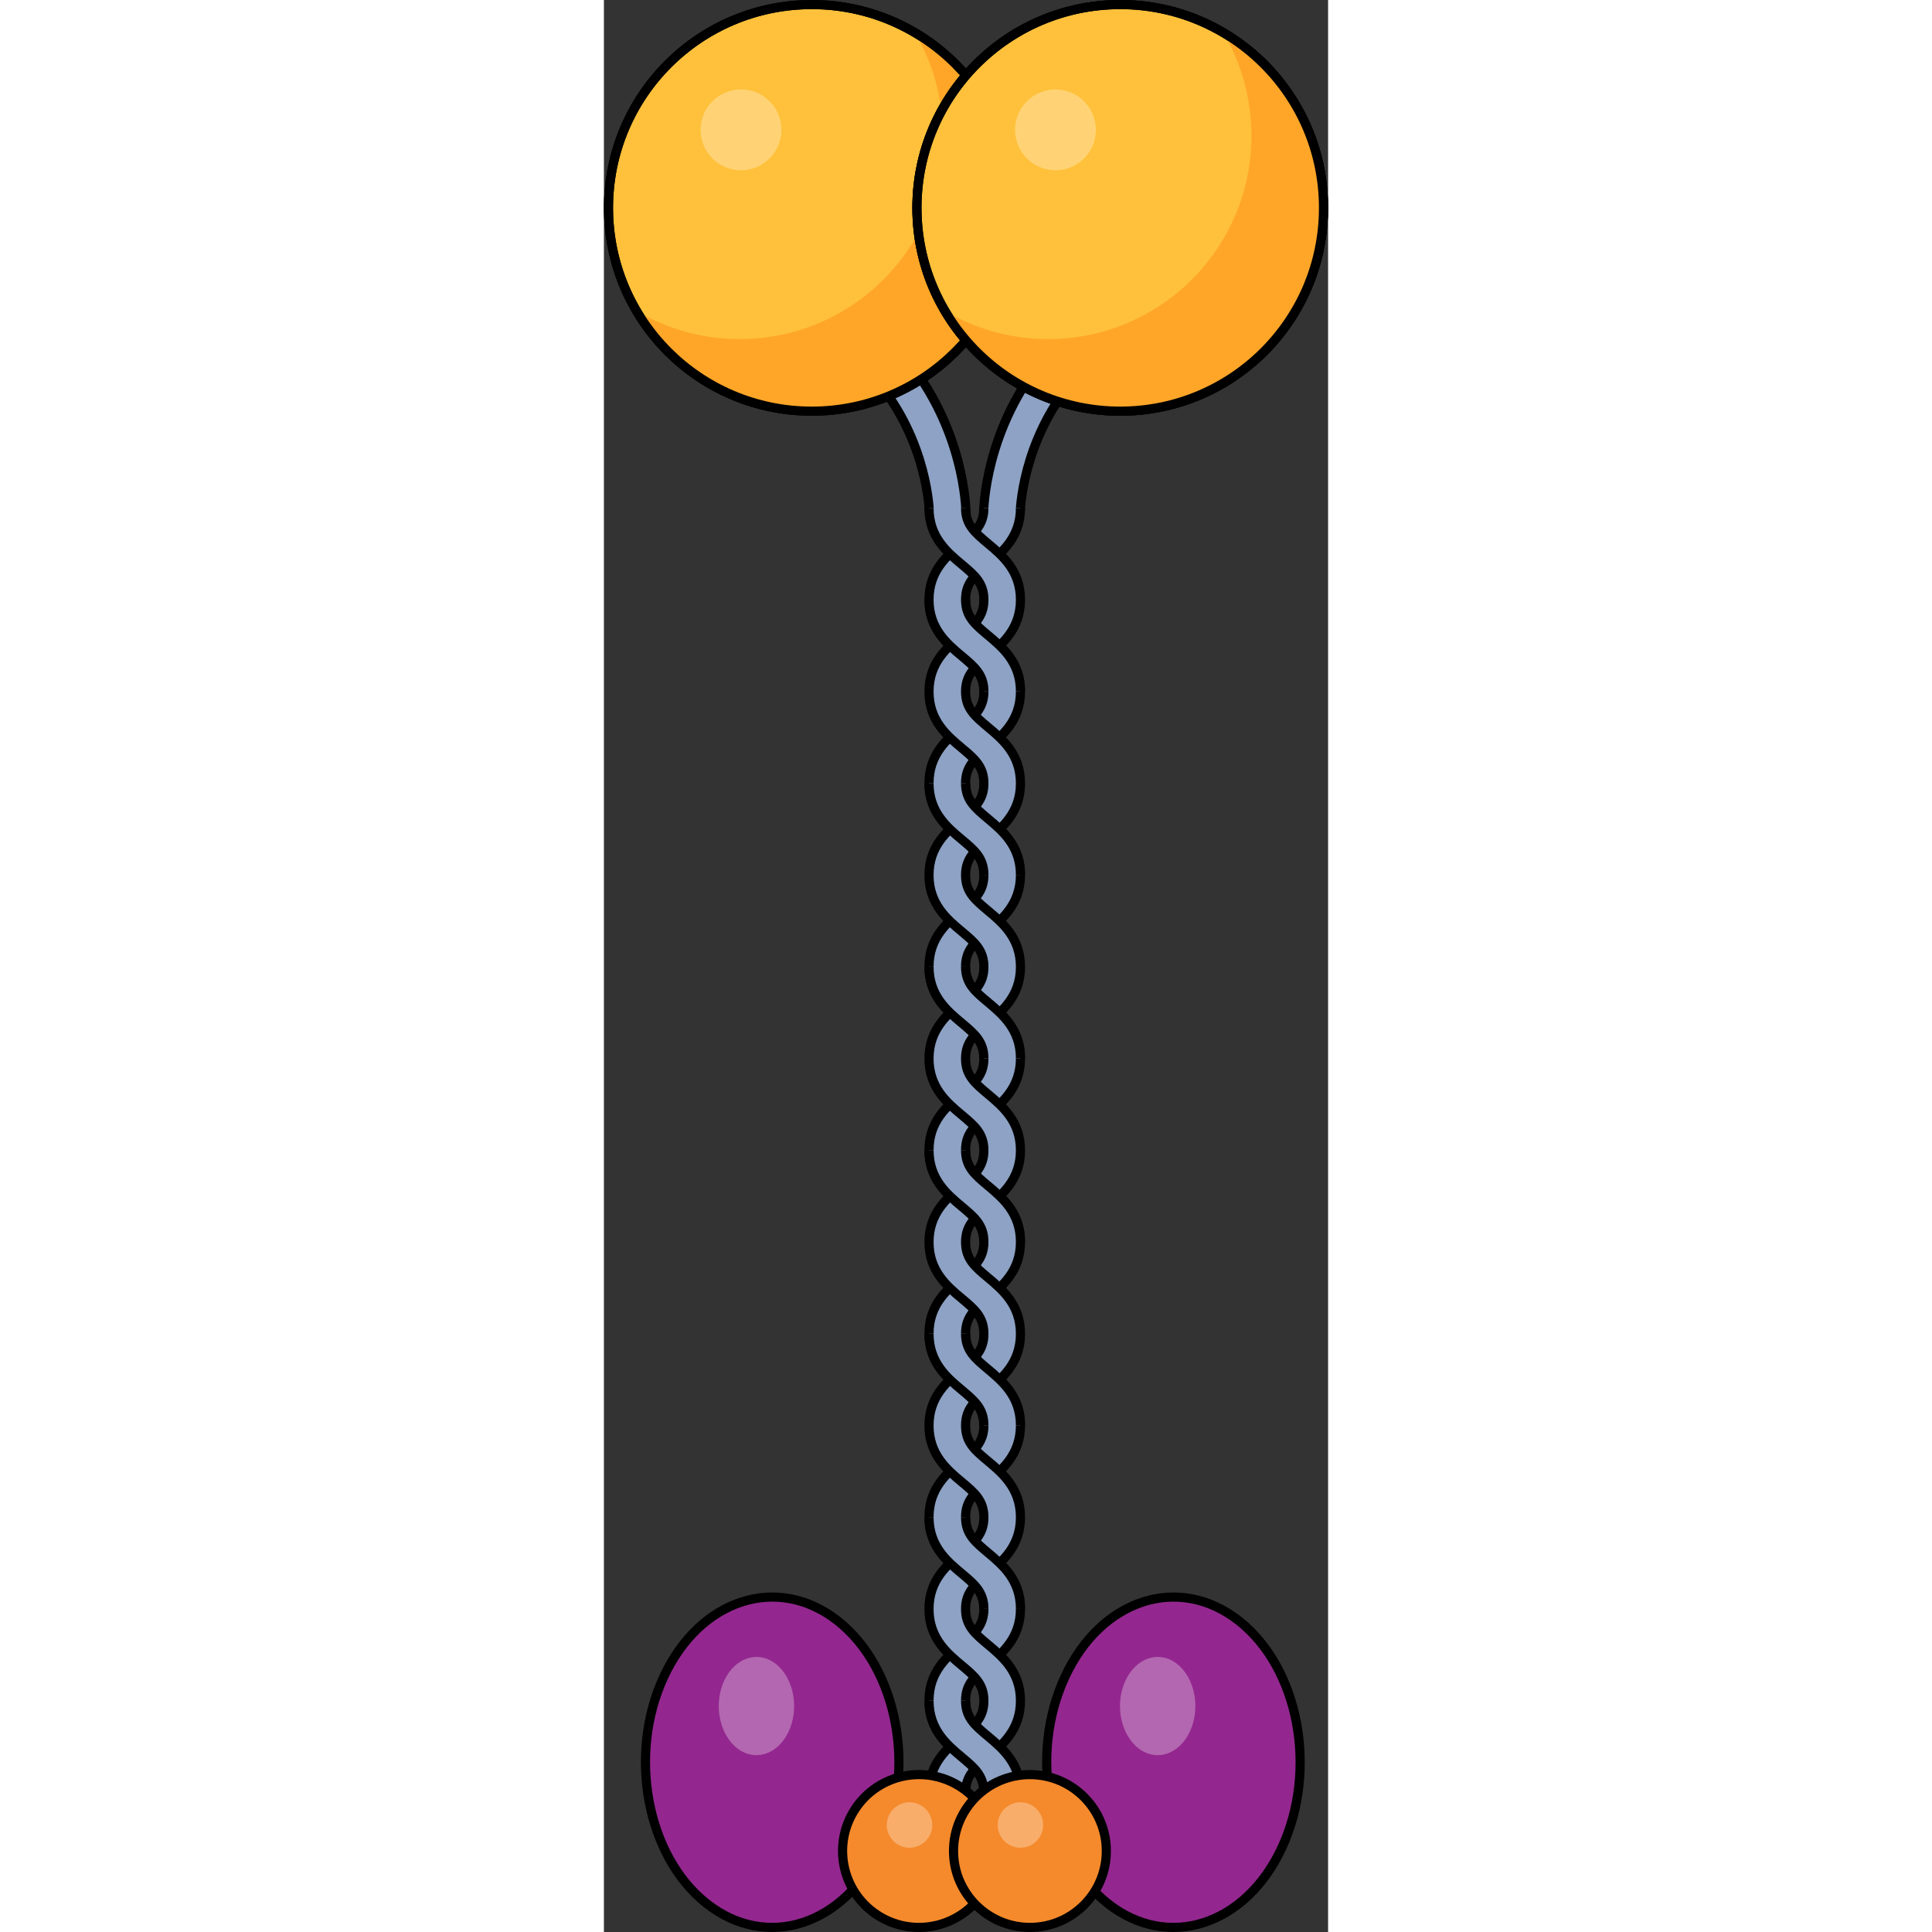 <?xml version="1.0" encoding="utf-8"?>
<!-- Created by: Science Figures, www.sciencefigures.org, Generator: Science Figures Editor -->
<!DOCTYPE svg PUBLIC "-//W3C//DTD SVG 1.1//EN" "http://www.w3.org/Graphics/SVG/1.1/DTD/svg11.dtd">
<svg version="1.1" id="Layer_1" xmlns="http://www.w3.org/2000/svg" xmlns:xlink="http://www.w3.org/1999/xlink" 
	 width="800px" height="800px" viewBox="0 0 79.172 211.218" enable-background="new 0 0 79.172 211.218"
	 xml:space="preserve">
<rect x="0" y="0" width="79.172" height="211.218" fill="#333333" stroke="none"/>
<g>
	<g>
		<g>
			<path fill="#93278F" d="M30.253,202.002c-3.959,8.532-12.478,11.268-19.02,6.108c-6.549-5.163-8.647-16.264-4.688-24.796
				c3.96-8.534,12.477-11.265,19.026-6.104C32.114,182.37,34.213,193.47,30.253,202.002z"/>
			<path fill="none" stroke="#000000" stroke-linecap="round" stroke-linejoin="round" stroke-miterlimit="10" d="M30.253,202.002
				c-3.959,8.532-12.478,11.268-19.02,6.108c-6.549-5.163-8.647-16.264-4.688-24.796c3.96-8.534,12.477-11.265,19.026-6.104
				C32.114,182.37,34.213,193.47,30.253,202.002z"/>
		</g>
		<path opacity="0.3" fill="#FFFFFF" d="M20.203,189.294c-1.178,2.538-3.713,3.351-5.658,1.816
			c-1.945-1.533-2.571-4.834-1.393-7.371c1.178-2.539,3.712-3.353,5.657-1.818C20.753,183.457,21.38,186.757,20.203,189.294z"/>
	</g>
	<g>
		<g>
			<path fill="#93278F" d="M74.118,202.002c-3.959,8.532-12.479,11.268-19.02,6.108c-6.55-5.163-8.648-16.264-4.688-24.796
				c3.96-8.534,12.478-11.265,19.026-6.104C75.979,182.37,78.077,193.47,74.118,202.002z"/>
			<path fill="none" stroke="#000000" stroke-linecap="round" stroke-linejoin="round" stroke-miterlimit="10" d="M74.118,202.002
				c-3.959,8.532-12.479,11.268-19.02,6.108c-6.55-5.163-8.648-16.264-4.688-24.796c3.96-8.534,12.478-11.265,19.026-6.104
				C75.979,182.37,78.077,193.47,74.118,202.002z"/>
		</g>
		<path opacity="0.3" fill="#FFFFFF" d="M64.067,189.294c-1.178,2.538-3.713,3.351-5.658,1.816
			c-1.945-1.533-2.571-4.834-1.393-7.371c1.178-2.539,3.711-3.353,5.656-1.818C64.618,183.457,65.245,186.757,64.067,189.294z"/>
	</g>
	<path fill="#8DA2C4" stroke="#000000" stroke-linecap="round" stroke-linejoin="round" stroke-miterlimit="10" d="M45.509,56.133
		l-4-0.026c0.003-0.376,0.136-9.304,6.771-17.161l3.057,2.581C45.625,48.29,45.51,56.056,45.509,56.133z"/>
	<path fill="#8DA2C4" stroke="#000000" stroke-linecap="round" stroke-linejoin="round" stroke-miterlimit="10" d="M35.585,56.133
		l4-0.026c-0.002-0.376-0.136-9.304-6.771-17.161l-3.056,2.581C35.469,48.29,35.585,56.056,35.585,56.133z"/>
	
		<circle fill="#FFC13B" stroke="#000000" stroke-linecap="round" stroke-linejoin="round" stroke-miterlimit="10" cx="22.726" cy="22.725" r="22.226"/>
	<circle opacity="0.3" fill="#FFFFFF" cx="14.986" cy="14.198" r="4.416"/>
	<path fill="#FFA628" d="M33.997,3.572c1.949,3.305,3.071,7.155,3.071,11.27c0,12.275-9.951,22.226-22.225,22.226
		c-4.115,0-7.966-1.123-11.271-3.072c3.865,6.555,10.993,10.955,19.153,10.955C35,44.951,44.952,35,44.952,22.725
		C44.952,14.566,40.551,7.438,33.997,3.572z"/>
	
		<circle fill="none" stroke="#000000" stroke-linecap="round" stroke-linejoin="round" stroke-miterlimit="10" cx="22.726" cy="22.725" r="22.226"/>
	
		<circle fill="none" stroke="#000000" stroke-linecap="round" stroke-linejoin="round" stroke-miterlimit="10" cx="56.447" cy="22.725" r="22.225"/>
	<g>
		<g>
			<g>
				<path fill="#8DA2C4" d="M35.541,185.932c0-3.173,1.979-4.828,3.568-6.158c1.412-1.18,2.432-2.034,2.432-3.88
					c0-1.843-1.02-2.695-2.432-3.875c-1.59-1.329-3.568-2.983-3.568-6.155c0-3.171,1.979-4.826,3.568-6.154
					c1.412-1.181,2.432-2.034,2.432-3.879s-1.02-2.696-2.432-3.877c-1.59-1.328-3.568-2.981-3.568-6.153
					c0-3.171,1.979-4.824,3.569-6.152c1.411-1.181,2.431-2.033,2.431-3.876s-1.02-2.695-2.432-3.876
					c-1.59-1.329-3.568-2.982-3.568-6.154s1.979-4.826,3.568-6.154c1.412-1.181,2.432-2.032,2.432-3.877
					c0-1.843-1.02-2.696-2.432-3.875c-1.59-1.329-3.568-2.982-3.568-6.154c0-3.171,1.979-4.825,3.568-6.154
					c1.412-1.18,2.432-2.033,2.432-3.877c0-1.845-1.02-2.697-2.432-3.877c-1.59-1.329-3.568-2.982-3.568-6.153
					s1.979-4.825,3.569-6.154c1.411-1.18,2.431-2.032,2.431-3.875c0-1.844-1.02-2.696-2.431-3.875
					c-1.591-1.328-3.569-2.982-3.569-6.153c0-3.171,1.979-4.826,3.569-6.155c1.411-1.18,2.431-2.033,2.431-3.875h4
					c0,3.171-1.979,4.825-3.568,6.153c-1.411,1.18-2.432,2.032-2.432,3.877c0,1.843,1.021,2.695,2.432,3.875
					c1.59,1.329,3.568,2.982,3.568,6.154c0,3.17-1.979,4.825-3.568,6.153c-1.411,1.179-2.432,2.031-2.432,3.875
					c0,1.843,1.021,2.696,2.432,3.875c1.59,1.329,3.568,2.983,3.568,6.155s-1.979,4.826-3.568,6.155
					c-1.411,1.18-2.432,2.032-2.432,3.876s1.021,2.696,2.432,3.875c1.59,1.33,3.568,2.983,3.568,6.154
					c0,3.172-1.979,4.826-3.568,6.154c-1.411,1.181-2.432,2.033-2.432,3.877s1.021,2.696,2.432,3.877
					c1.59,1.329,3.568,2.982,3.568,6.153c0,3.172-1.979,4.825-3.568,6.153c-1.411,1.179-2.432,2.032-2.432,3.875
					c0,1.844,1.021,2.695,2.432,3.876c1.59,1.328,3.568,2.983,3.568,6.154c0,3.172-1.979,4.826-3.568,6.156
					c-1.411,1.181-2.432,2.033-2.432,3.877c0,1.845,1.021,2.697,2.432,3.877c1.59,1.329,3.568,2.982,3.568,6.153
					c0,3.173-1.979,4.828-3.567,6.158c-1.412,1.182-2.433,2.034-2.433,3.88s1.021,2.698,2.432,3.88
					c1.59,1.33,3.568,2.985,3.568,6.158h-4c0-1.846-1.02-2.7-2.432-3.88C37.519,190.76,35.541,189.105,35.541,185.932z"/>
				<path fill="#8DA2C4" d="M35.541,185.932c0-3.173,1.979-4.828,3.568-6.158c1.412-1.18,2.432-2.034,2.432-3.88
					c0-1.843-1.02-2.695-2.432-3.875c-1.59-1.329-3.568-2.983-3.568-6.155c0-3.171,1.979-4.826,3.568-6.154
					c1.412-1.181,2.432-2.034,2.432-3.879s-1.02-2.696-2.432-3.877c-1.59-1.328-3.568-2.981-3.568-6.153
					c0-3.171,1.979-4.824,3.569-6.152c1.411-1.181,2.431-2.033,2.431-3.876s-1.02-2.695-2.432-3.876
					c-1.59-1.329-3.568-2.982-3.568-6.154s1.979-4.826,3.568-6.154c1.412-1.181,2.432-2.032,2.432-3.877
					c0-1.843-1.02-2.696-2.432-3.875c-1.59-1.329-3.568-2.982-3.568-6.154c0-3.171,1.979-4.825,3.568-6.154
					c1.412-1.18,2.432-2.033,2.432-3.877c0-1.845-1.02-2.697-2.432-3.877c-1.59-1.329-3.568-2.982-3.568-6.153
					s1.979-4.825,3.569-6.154c1.411-1.18,2.431-2.032,2.431-3.875c0-1.844-1.02-2.696-2.431-3.875
					c-1.591-1.328-3.569-2.982-3.569-6.153c0-3.171,1.979-4.826,3.569-6.155c1.411-1.18,2.431-2.033,2.431-3.875h4
					c0,3.171-1.979,4.825-3.568,6.153c-1.411,1.18-2.432,2.032-2.432,3.877c0,1.843,1.021,2.695,2.432,3.875
					c1.59,1.329,3.568,2.982,3.568,6.154c0,3.17-1.979,4.825-3.568,6.153c-1.411,1.179-2.432,2.031-2.432,3.875
					c0,1.843,1.021,2.696,2.432,3.875c1.59,1.329,3.568,2.983,3.568,6.155s-1.979,4.826-3.568,6.155
					c-1.411,1.18-2.432,2.032-2.432,3.876s1.021,2.696,2.432,3.875c1.59,1.33,3.568,2.983,3.568,6.154
					c0,3.172-1.979,4.826-3.568,6.154c-1.411,1.181-2.432,2.033-2.432,3.877s1.021,2.696,2.432,3.877
					c1.59,1.329,3.568,2.982,3.568,6.153c0,3.172-1.979,4.825-3.568,6.153c-1.411,1.179-2.432,2.032-2.432,3.875
					c0,1.844,1.021,2.695,2.432,3.876c1.59,1.328,3.568,2.983,3.568,6.154c0,3.172-1.979,4.826-3.568,6.156
					c-1.411,1.181-2.432,2.033-2.432,3.877c0,1.845,1.021,2.697,2.432,3.877c1.59,1.329,3.568,2.982,3.568,6.153
					c0,3.173-1.979,4.828-3.567,6.158c-1.412,1.182-2.433,2.034-2.433,3.88s1.021,2.698,2.432,3.88
					c1.59,1.33,3.568,2.985,3.568,6.158h-4c0-1.846-1.02-2.7-2.432-3.88C37.519,190.76,35.541,189.105,35.541,185.932z"/>
				<path fill="none" stroke="#000000" stroke-miterlimit="10" d="M45.541,55.533c0,3.171-1.979,4.825-3.568,6.153
					c-1.411,1.18-2.432,2.032-2.432,3.877c0,1.843,1.021,2.695,2.432,3.875c1.59,1.329,3.568,2.982,3.568,6.154
					c0,3.17-1.979,4.825-3.568,6.153c-1.411,1.179-2.432,2.031-2.432,3.875c0,1.843,1.021,2.696,2.432,3.875
					c1.59,1.329,3.568,2.983,3.568,6.155s-1.979,4.826-3.568,6.155c-1.411,1.18-2.432,2.032-2.432,3.876s1.021,2.696,2.432,3.875
					c1.59,1.33,3.568,2.983,3.568,6.154c0,3.172-1.979,4.826-3.568,6.154c-1.411,1.181-2.432,2.033-2.432,3.877
					s1.021,2.696,2.432,3.877c1.59,1.329,3.568,2.982,3.568,6.153c0,3.172-1.979,4.825-3.568,6.153
					c-1.411,1.179-2.432,2.032-2.432,3.875c0,1.844,1.021,2.695,2.432,3.876c1.59,1.328,3.568,2.983,3.568,6.154
					c0,3.172-1.979,4.826-3.568,6.156c-1.411,1.181-2.432,2.033-2.432,3.877c0,1.845,1.021,2.697,2.432,3.877
					c1.59,1.329,3.568,2.982,3.568,6.153c0,3.173-1.979,4.828-3.567,6.158c-1.412,1.182-2.433,2.034-2.433,3.88
					s1.021,2.698,2.432,3.88c1.59,1.33,3.568,2.985,3.568,6.158"/>
				<path fill="none" stroke="#000000" stroke-miterlimit="10" d="M41.541,195.97c0-1.846-1.02-2.7-2.432-3.88
					c-1.59-1.33-3.568-2.985-3.568-6.158s1.979-4.828,3.568-6.158c1.412-1.18,2.432-2.034,2.432-3.88
					c0-1.843-1.02-2.695-2.432-3.875c-1.59-1.329-3.568-2.983-3.568-6.155c0-3.171,1.979-4.826,3.568-6.154
					c1.412-1.181,2.432-2.034,2.432-3.879s-1.02-2.696-2.432-3.877c-1.59-1.328-3.568-2.981-3.568-6.153
					c0-3.171,1.979-4.824,3.569-6.152c1.411-1.181,2.431-2.033,2.431-3.876s-1.02-2.695-2.432-3.876
					c-1.59-1.329-3.568-2.982-3.568-6.154s1.979-4.826,3.568-6.154c1.412-1.181,2.432-2.032,2.432-3.877
					c0-1.843-1.02-2.696-2.432-3.875c-1.59-1.329-3.568-2.982-3.568-6.154c0-3.171,1.979-4.825,3.568-6.154
					c1.412-1.18,2.432-2.033,2.432-3.877c0-1.845-1.02-2.697-2.432-3.877c-1.59-1.329-3.568-2.982-3.568-6.153
					s1.979-4.825,3.569-6.154c1.411-1.18,2.431-2.032,2.431-3.875c0-1.844-1.02-2.696-2.431-3.875
					c-1.591-1.328-3.569-2.982-3.569-6.153c0-3.171,1.979-4.826,3.569-6.155c1.411-1.18,2.431-2.033,2.431-3.875"/>
				<g>
					<path fill="#8DA2C4" d="M45.541,65.57c0,3.173-1.979,4.828-3.567,6.158c-1.412,1.182-2.433,2.034-2.433,3.88
						c0,1.844,1.021,2.696,2.432,3.877c1.59,1.328,3.568,2.981,3.568,6.153c0,3.173-1.979,4.826-3.567,6.156
						c-1.412,1.18-2.433,2.033-2.433,3.879c0,1.843,1.021,2.695,2.432,3.875c1.59,1.329,3.568,2.983,3.568,6.155
						c0,3.172-1.979,4.825-3.568,6.153c-1.412,1.179-2.432,2.03-2.432,3.874s1.021,2.696,2.432,3.877
						c1.59,1.328,3.568,2.982,3.568,6.154c0,3.171-1.979,4.825-3.568,6.154c-1.411,1.18-2.432,2.033-2.432,3.876
						c0,1.845,1.021,2.696,2.432,3.877c1.59,1.328,3.568,2.981,3.568,6.153c0,3.171-1.979,4.826-3.568,6.154
						c-1.411,1.181-2.432,2.032-2.432,3.877c0,1.843,1.021,2.696,2.432,3.875c1.59,1.33,3.568,2.983,3.568,6.155
						c0,3.171-1.979,4.824-3.568,6.153c-1.411,1.18-2.432,2.032-2.432,3.875s1.021,2.695,2.432,3.875
						c1.59,1.329,3.568,2.982,3.568,6.153c0,3.172-1.979,4.825-3.568,6.155c-1.411,1.179-2.432,2.03-2.432,3.875h-4
						c0-3.171,1.979-4.826,3.568-6.154c1.412-1.179,2.432-2.033,2.432-3.876s-1.02-2.695-2.431-3.875
						c-1.591-1.328-3.569-2.982-3.569-6.153s1.979-4.824,3.569-6.153c1.411-1.18,2.431-2.032,2.431-3.875
						c0-1.845-1.02-2.697-2.432-3.877c-1.59-1.328-3.568-2.981-3.568-6.153c0-3.171,1.979-4.826,3.568-6.154
						c1.412-1.181,2.432-2.033,2.432-3.877s-1.02-2.695-2.431-3.876c-1.591-1.328-3.569-2.983-3.569-6.154
						c0-3.172,1.979-4.825,3.568-6.154c1.412-1.18,2.432-2.033,2.432-3.876c0-1.845-1.02-2.696-2.432-3.877
						c-1.59-1.328-3.568-2.982-3.568-6.154c0-3.17,1.979-4.823,3.568-6.152c1.412-1.18,2.432-2.032,2.432-3.875
						c0-1.844-1.02-2.697-2.432-3.877c-1.59-1.328-3.568-2.982-3.568-6.153c0-3.173,1.979-4.828,3.568-6.157
						c1.412-1.18,2.432-2.034,2.432-3.878c0-1.843-1.02-2.695-2.432-3.875c-1.59-1.328-3.568-2.983-3.568-6.154
						c0-3.173,1.979-4.828,3.568-6.158c1.412-1.18,2.432-2.034,2.432-3.88c0-1.845-1.02-2.698-2.432-3.879
						c-1.59-1.33-3.568-2.985-3.568-6.158h4c0,1.846,1.021,2.698,2.433,3.88C43.563,60.743,45.541,62.397,45.541,65.57z"/>
				</g>
				<g>
					<path fill="none" stroke="#000000" stroke-miterlimit="10" d="M39.541,55.533c0,1.846,1.021,2.698,2.433,3.88
						c1.59,1.33,3.567,2.983,3.567,6.156s-1.979,4.828-3.567,6.158c-1.412,1.182-2.433,2.034-2.433,3.88
						c0,1.844,1.021,2.696,2.432,3.877c1.59,1.328,3.568,2.981,3.568,6.153c0,3.173-1.979,4.826-3.567,6.156
						c-1.412,1.18-2.433,2.033-2.433,3.879c0,1.843,1.021,2.695,2.432,3.875c1.59,1.329,3.568,2.983,3.568,6.155
						c0,3.172-1.979,4.825-3.568,6.153c-1.412,1.179-2.432,2.03-2.432,3.874s1.021,2.696,2.432,3.877
						c1.59,1.328,3.568,2.982,3.568,6.154c0,3.171-1.979,4.825-3.568,6.154c-1.411,1.18-2.432,2.033-2.432,3.876
						c0,1.845,1.021,2.696,2.432,3.877c1.59,1.328,3.568,2.981,3.568,6.153c0,3.171-1.979,4.826-3.568,6.154
						c-1.411,1.181-2.432,2.032-2.432,3.877c0,1.843,1.021,2.696,2.432,3.875c1.59,1.33,3.568,2.983,3.568,6.155
						c0,3.171-1.979,4.824-3.568,6.153c-1.411,1.18-2.432,2.032-2.432,3.875s1.021,2.695,2.432,3.875
						c1.59,1.329,3.568,2.982,3.568,6.153c0,3.172-1.979,4.825-3.568,6.155c-1.411,1.179-2.432,2.03-2.432,3.875"/>
					<path fill="none" stroke="#000000" stroke-miterlimit="10" d="M35.541,195.97c0-3.171,1.979-4.826,3.568-6.154
						c1.412-1.179,2.432-2.033,2.432-3.876s-1.02-2.695-2.431-3.875c-1.591-1.328-3.569-2.982-3.569-6.153s1.979-4.824,3.569-6.153
						c1.411-1.18,2.431-2.032,2.431-3.875c0-1.845-1.02-2.697-2.432-3.877c-1.59-1.328-3.568-2.981-3.568-6.153
						c0-3.171,1.979-4.826,3.568-6.154c1.412-1.181,2.432-2.033,2.432-3.877s-1.02-2.695-2.431-3.876
						c-1.591-1.328-3.569-2.983-3.569-6.154c0-3.172,1.979-4.825,3.568-6.154c1.412-1.18,2.432-2.033,2.432-3.876
						c0-1.845-1.02-2.696-2.432-3.877c-1.59-1.328-3.568-2.982-3.568-6.154c0-3.17,1.979-4.823,3.568-6.152
						c1.412-1.18,2.432-2.032,2.432-3.875c0-1.844-1.02-2.697-2.432-3.877c-1.59-1.328-3.568-2.982-3.568-6.153
						c0-3.173,1.979-4.828,3.568-6.157c1.412-1.18,2.432-2.034,2.432-3.878c0-1.843-1.02-2.695-2.432-3.875
						c-1.59-1.328-3.568-2.983-3.568-6.154c0-3.173,1.979-4.828,3.568-6.158c1.412-1.18,2.432-2.034,2.432-3.88
						c0-1.845-1.02-2.698-2.432-3.879c-1.59-1.33-3.568-2.985-3.568-6.158"/>
				</g>
				<g>
					<path fill="#8DA2C4" d="M39.541,185.932c0,1.846,1.021,2.698,2.432,3.88c1.59,1.33,3.568,2.985,3.568,6.158h-4
						c0-1.846-1.02-2.7-2.432-3.88c-1.59-1.33-3.568-2.985-3.568-6.158"/>
					<path fill="#8DA2C4" d="M35.541,65.563c0,3.17,1.979,4.825,3.569,6.153c1.411,1.18,2.431,2.032,2.431,3.875h4
						c0-3.171-1.979-4.825-3.568-6.154c-1.411-1.18-2.432-2.032-2.432-3.875"/>
					<path fill="#8DA2C4" d="M35.541,85.62c0,3.171,1.979,4.825,3.568,6.153c1.412,1.18,2.432,2.032,2.432,3.877h4
						c0-3.171-1.979-4.826-3.568-6.155c-1.411-1.18-2.432-2.032-2.432-3.875"/>
					<path fill="#8DA2C4" d="M35.541,105.681c0,3.172,1.979,4.825,3.568,6.154c1.412,1.179,2.432,2.032,2.432,3.875h4
						c0-3.171-1.979-4.824-3.568-6.154c-1.411-1.179-2.432-2.031-2.432-3.875"/>
					<path fill="#8DA2C4" d="M35.541,125.742c0,3.172,1.979,4.825,3.568,6.154c1.412,1.181,2.432,2.033,2.432,3.876h4
						c0-3.171-1.979-4.824-3.568-6.153c-1.411-1.181-2.432-2.033-2.432-3.877"/>
					<path fill="#8DA2C4" d="M35.541,145.8c0,3.172,1.979,4.825,3.568,6.153c1.412,1.181,2.432,2.032,2.432,3.877h4
						c0-3.171-1.979-4.826-3.568-6.154c-1.411-1.181-2.432-2.032-2.432-3.876"/>
					<path fill="#8DA2C4" d="M35.541,165.864c0,3.172,1.979,4.826,3.568,6.155c1.412,1.18,2.432,2.032,2.432,3.875h4
						c0-3.171-1.979-4.824-3.568-6.153c-1.411-1.18-2.432-2.032-2.432-3.877"/>
				</g>
				<g>
					<path fill="none" stroke="#000000" stroke-miterlimit="10" d="M41.541,195.97c0-1.846-1.02-2.7-2.432-3.88
						c-1.59-1.33-3.568-2.985-3.568-6.158"/>
					<path fill="none" stroke="#000000" stroke-miterlimit="10" d="M39.541,185.932c0,1.846,1.021,2.698,2.432,3.88
						c1.59,1.33,3.568,2.985,3.568,6.158"/>
					<path fill="none" stroke="#000000" stroke-miterlimit="10" d="M45.541,75.592c0-3.171-1.979-4.825-3.568-6.154
						c-1.411-1.18-2.432-2.032-2.432-3.875"/>
					<path fill="none" stroke="#000000" stroke-miterlimit="10" d="M35.541,65.563c0,3.17,1.979,4.825,3.569,6.153
						c1.411,1.18,2.431,2.032,2.431,3.875"/>
					<path fill="none" stroke="#000000" stroke-miterlimit="10" d="M45.541,95.65c0-3.171-1.979-4.826-3.568-6.155
						c-1.411-1.18-2.432-2.032-2.432-3.875"/>
					<path fill="none" stroke="#000000" stroke-miterlimit="10" d="M35.541,85.62c0,3.171,1.979,4.825,3.568,6.153
						c1.412,1.18,2.432,2.032,2.432,3.877"/>
					<path fill="none" stroke="#000000" stroke-miterlimit="10" d="M45.541,115.71c0-3.171-1.979-4.824-3.568-6.154
						c-1.411-1.179-2.432-2.031-2.432-3.875"/>
					<path fill="none" stroke="#000000" stroke-miterlimit="10" d="M35.541,105.681c0,3.172,1.979,4.825,3.568,6.154
						c1.412,1.179,2.432,2.032,2.432,3.875"/>
					<path fill="none" stroke="#000000" stroke-miterlimit="10" d="M45.541,135.772c0-3.171-1.979-4.824-3.568-6.153
						c-1.411-1.181-2.432-2.033-2.432-3.877"/>
					<path fill="none" stroke="#000000" stroke-miterlimit="10" d="M35.541,125.742c0,3.172,1.979,4.825,3.568,6.154
						c1.412,1.181,2.432,2.033,2.432,3.876"/>
					<path fill="none" stroke="#000000" stroke-miterlimit="10" d="M45.541,155.831c0-3.171-1.979-4.826-3.568-6.154
						c-1.411-1.181-2.432-2.032-2.432-3.876"/>
					<path fill="none" stroke="#000000" stroke-miterlimit="10" d="M35.541,145.8c0,3.172,1.979,4.825,3.568,6.153
						c1.412,1.181,2.432,2.032,2.432,3.877"/>
					<path fill="none" stroke="#000000" stroke-miterlimit="10" d="M45.541,175.894c0-3.171-1.979-4.824-3.568-6.153
						c-1.411-1.18-2.432-2.032-2.432-3.877"/>
					<path fill="none" stroke="#000000" stroke-miterlimit="10" d="M35.541,165.864c0,3.172,1.979,4.826,3.568,6.155
						c1.412,1.18,2.432,2.032,2.432,3.875"/>
				</g>
			</g>
		</g>
	</g>
	<g>
		<g>
			<path fill="#F58A2C" d="M41.596,206.685c-2.388,3.947-7.524,5.213-11.47,2.826c-3.949-2.389-5.214-7.523-2.827-11.471
				c2.388-3.949,7.523-5.213,11.473-2.824C42.717,197.603,43.983,202.738,41.596,206.685z"/>
			<path fill="none" stroke="#000000" stroke-linecap="round" stroke-linejoin="round" stroke-miterlimit="10" d="M41.596,206.685
				c-2.388,3.947-7.524,5.213-11.47,2.826c-3.949-2.389-5.214-7.523-2.827-11.471c2.388-3.949,7.523-5.213,11.473-2.824
				C42.717,197.603,43.983,202.738,41.596,206.685z"/>
		</g>
		<circle opacity="0.3" fill="#FFFFFF" cx="33.409" cy="199.521" r="2.484"/>
	</g>
	<g>
		<g>
			<circle fill="#F58A2C" cx="46.575" cy="202.363" r="8.353"/>
			
				<circle fill="none" stroke="#000000" stroke-linecap="round" stroke-linejoin="round" stroke-miterlimit="10" cx="46.575" cy="202.363" r="8.353"/>
		</g>
		<circle opacity="0.3" fill="#FFFFFF" cx="45.537" cy="199.521" r="2.484"/>
	</g>
	<g>
		
			<circle fill="#FFC13B" stroke="#000000" stroke-linecap="round" stroke-linejoin="round" stroke-miterlimit="10" cx="56.447" cy="22.725" r="22.225"/>
		<path fill="#FFA628" d="M67.717,3.572c1.949,3.305,3.072,7.155,3.072,11.27c0,12.275-9.951,22.226-22.226,22.226
			c-4.114,0-7.966-1.123-11.271-3.072c3.865,6.554,10.994,10.955,19.152,10.955c12.275,0,22.227-9.951,22.227-22.226
			C78.672,14.566,74.272,7.438,67.717,3.572z"/>
		
			<circle fill="none" stroke="#000000" stroke-linecap="round" stroke-linejoin="round" stroke-miterlimit="10" cx="56.447" cy="22.725" r="22.225"/>
		<circle opacity="0.3" fill="#FFFFFF" cx="49.367" cy="14.198" r="4.415"/>
	</g>
</g>
</svg>